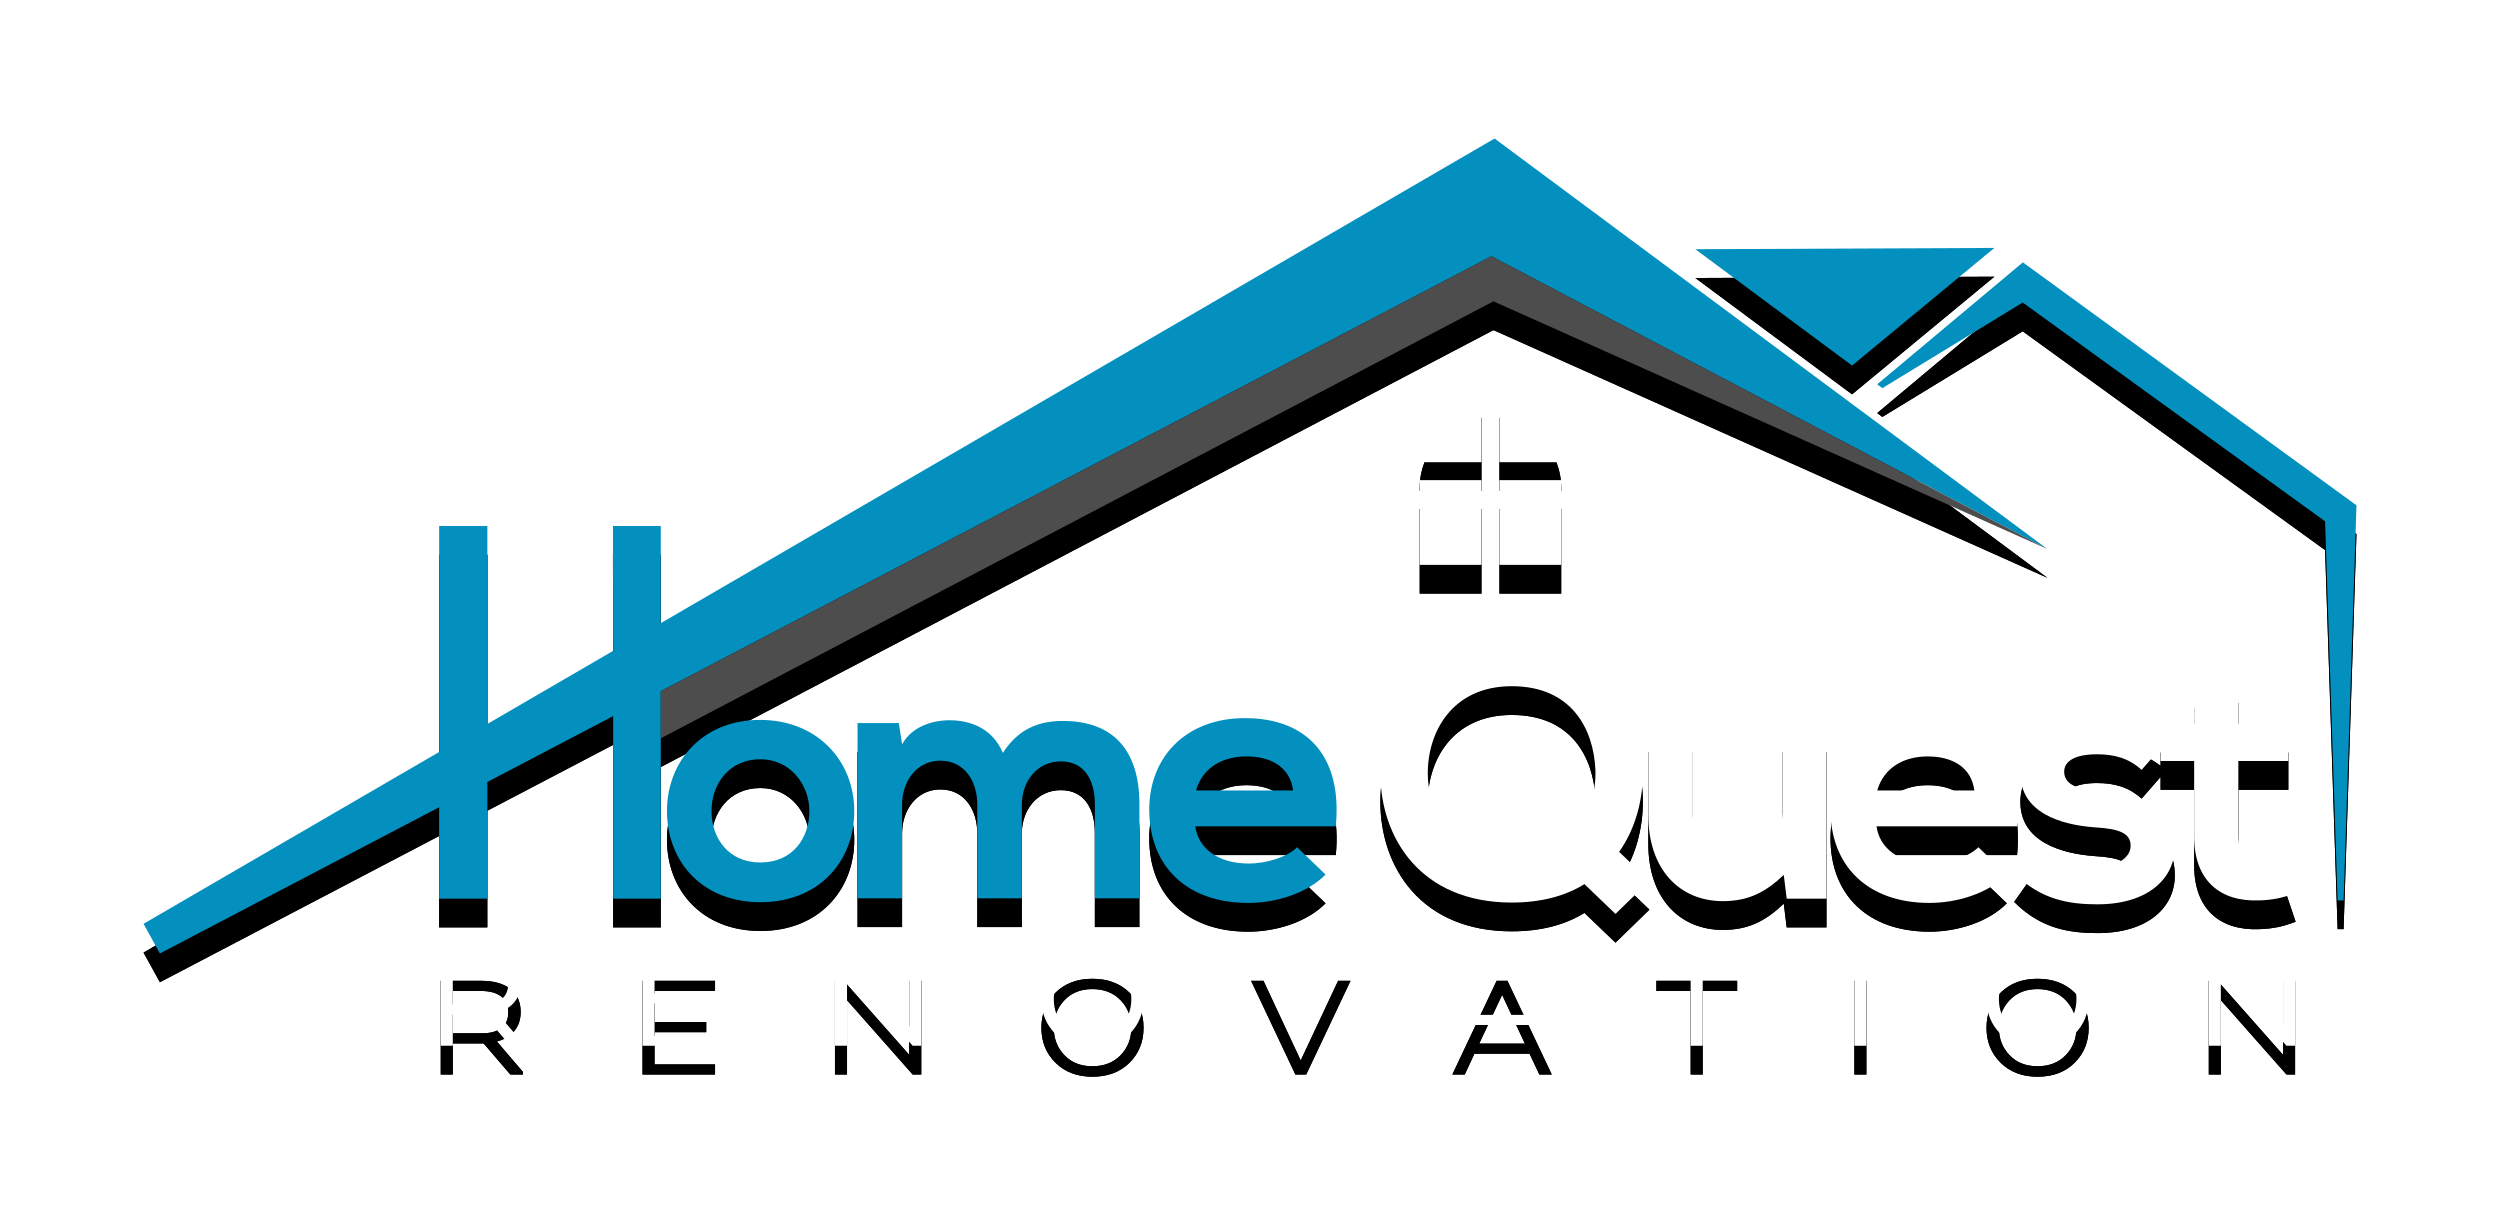 <?xml version="1.0" encoding="UTF-8"?>
<svg id="Layer_1" xmlns="http://www.w3.org/2000/svg" version="1.1" viewBox="0 0 252 122.4">
  <defs>
	<style type="text/css">
	.drop {fill:#000000;filter:url(#PCSDrop);shape-rendering:geometricPrecision;opacity:1.0;}
	.dropmore {fill:#000000;filter:url(#PCSDropMore);shape-rendering:geometricPrecision;opacity:1.0;}
	</style>
	<filter id="PCSDrop">
	<feGaussianBlur in="SourceAlpha" stdDeviation="3.7"></feGaussianBlur>
	<feOffset result="offsetblur" dx="0.0" dy="2.9"></feOffset>
	</filter>
	<filter id="PCSDropMore">
	<feGaussianBlur in="SourceAlpha" stdDeviation="3.7"></feGaussianBlur>
	<feOffset result="offsetblur" dx="0.0" dy="2.9"></feOffset>
	</filter>
  </defs>
  <path class="dropmore" d="M130.748,85.401c-1.03,1.037-3.202,1.644-4.857,1.644-3.165,0-5.115-1.573-5.41-3.754h14.168c.699-7.258-3.091-10.905-9.163-10.905h0c-5.888,0-9.643,3.863-9.643,9.225,0,5.649,3.717,9.403,9.973,9.403,2.76,0,5.889-.93,7.802-2.86l-2.871-2.753ZM125.635,76.248c2.576,0,4.416,1.143,4.71,3.432h-9.789c.662-2.288,2.65-3.432,5.079-3.432ZM203.906,26.447v-.002s-14.68,12.291-14.68,12.291l.512.392,14.149-8.632,30.48,22.053,1.264,38.21h.603l1.298-39.821-33.626-24.491ZM76.616,72.565c-5.778,0-9.385,4.147-9.385,9.189,0,5.077,3.533,9.188,9.421,9.188s9.458-4.111,9.458-9.188c0-5.041-3.717-9.189-9.494-9.189ZM76.653,86.938c-3.276,0-4.932-2.503-4.932-5.184,0-2.646,1.693-5.22,4.932-5.22,3.018,0,4.932,2.575,4.932,5.22,0,2.681-1.656,5.184-4.932,5.184ZM110.362,81.039v9.51h4.49v-9.51c0-5.291-2.539-8.366-7.691-8.366h0c-2.356-.001-4.454.714-6.073,3.217-1.031-2.431-3.201-3.289-5.373-3.289-1.729,0-3.827.643-4.784,2.431l-.332-2.145h-4.159v17.662h4.49v-9.439c0-2.324,1.435-4.433,3.864-4.433,2.465,0,3.717,2.109,3.717,4.433v9.439h4.49v-9.439c0-2.324,1.509-4.362,3.938-4.362s3.423,1.967,3.423,4.291ZM66.607,74.42l83.932-44.046,55.844,24.975-55.731-41.386-84.045,48.85v-9.793h-4.821l.022,12.584-12.682,7.372v-19.956h-4.858v22.78l-29.799,17.32,1.649,2.988,28.149-14.74v9.217h4.858v-11.761l12.682-6.641v18.401h4.799M201.032,24.991l-30.142.13,15.796,11.73,14.346-11.86ZM157.371,46.28c0-3.633-2.717-6.624-6.229-7.07v7.38h6.229v-.31ZM143.105,56.938h6.229v-8.54h-6.229v8.54ZM50.122,102.075c.729-.199,1.306-.554,1.729-1.063.422-.509.634-1.142.634-1.896,0-1.019-.351-1.798-1.051-2.339-.701-.54-1.676-.811-2.927-.811h-4.082v9.447h1.216v-3.134h3.109l2.692,3.134h1.268v-.268l-2.588-3.023v-.047ZM48.628,101.255h0s-2.987.001-2.987.001v-4.267h2.849c.856,0,1.528.181,2.015.543s.729.9.729,1.614c0,.703-.234,1.23-.704,1.582-.469.352-1.103.527-1.902.527ZM151.142,56.938h6.229v-8.54h-6.229v8.54ZM64.764,105.413h7.312v-1.024h-6.097v-3.244h5.211v-1.023h-5.211v-3.133h6.097v-1.023h-7.312v9.447ZM149.334,39.21c-3.511.445-6.229,3.437-6.229,7.07v.31h6.229v-7.38ZM199.419,85.401c-1.03,1.037-3.202,1.645-4.856,1.645-3.165,0-5.115-1.573-5.41-3.754h14.168c.699-7.258-3.091-10.905-9.163-10.905-5.888,0-9.643,3.862-9.643,9.224,0,5.649,3.717,9.403,9.973,9.403,2.76,0,5.889-.93,7.802-2.86l-2.871-2.753ZM194.304,76.248h0c2.576,0,4.416,1.144,4.71,3.432h-9.79c.662-2.288,2.65-3.432,5.079-3.432ZM199.419,85.401h0s0,0,0,0h0ZM91.65,103.429l-6.6-7.463h-.886v9.447h1.216v-7.495l6.617,7.495h.869v-9.447h-1.216v7.463ZM179.658,81.932c0,2.681-1.877,4.934-4.637,4.934-2.871,0-4.38-2.038-4.38-4.719v-9.224h-4.489v9.26c0,5.47,3.165,8.652,7.507,8.652,2.54,0,4.27-.857,6.146-2.645l.294,2.395h4.012v-17.662h-4.453v9.009ZM186.917,105.413h1.216v-9.447h-1.216v9.447ZM230.13,103.429l-6.6-7.463h-.886v9.447h1.216v-7.495l6.618,7.495h.868v-9.447h-1.216v7.463ZM227.978,86.83c-1.398,0-2.355-.822-2.355-2.503v-7.615h5.042v-3.754h-5.005v-5.005l-4.49.465v4.54h-3.385v1.331c-1.914-1.415-3.908-1.867-6.477-1.867-3.312,0-7.655,1.43-7.655,5.506,0,4.004,4.085,5.22,7.508,5.47,2.576.143,3.607.644,3.607,1.86,0,1.287-1.583,2.145-3.276,2.109-2.024-.036-4.968-1.072-6.255-2.467l-2.208,3.11c2.649,2.682,5.52,3.147,8.39,3.147,5.19,0,7.802-2.681,7.802-5.792,0-4.684-4.343-5.435-7.765-5.649-2.319-.143-3.386-.787-3.386-1.931,0-1.109,1.178-1.752,3.312-1.752,1.729,0,3.202.393,4.49,1.573l1.914-2.188v1.294h3.385v7.615c0,4.397,2.575,6.579,6.512,6.436,1.362-.036,2.43-.25,3.717-.751l-1.251-3.718c-.662.321-1.472.536-2.171.536ZM205.381,95.761c-1.541,0-2.782.47-3.726,1.409-.944.939-1.416,2.118-1.416,3.535,0,1.407.475,2.58,1.424,3.52.95.939,2.188,1.409,3.718,1.409,1.551,0,2.799-.47,3.742-1.409.944-.939,1.416-2.112,1.416-3.52,0-1.428-.472-2.608-1.416-3.543-.943-.934-2.191-1.401-3.742-1.401ZM208.229,103.461c-.718.745-1.667,1.117-2.848,1.117-1.17,0-2.11-.372-2.823-1.117-.712-.745-1.067-1.664-1.067-2.756,0-1.103.355-2.028,1.067-2.779.713-.75,1.653-1.126,2.823-1.126,1.181,0,2.13.376,2.848,1.126.718.751,1.077,1.677,1.077,2.779,0,1.092-.359,2.011-1.077,2.756ZM166.961,96.989h3.456v8.424h1.216v-8.424h3.474v-1.023h-8.146v1.023ZM131.112,103.996l-3.752-8.03h-1.251l4.465,9.447h1.093l4.464-9.447h-1.25l-3.769,8.03ZM110.112,95.761s0,0,0,0,0,0,0,0h0ZM110.112,95.761c-1.54,0-2.782.47-3.725,1.409-.944.939-1.416,2.118-1.416,3.535,0,1.407.475,2.58,1.424,3.52.949.939,2.188,1.409,3.717,1.409,1.552,0,2.799-.47,3.743-1.409.943-.939,1.416-2.112,1.416-3.52,0-1.428-.472-2.608-1.416-3.543-.944-.934-2.191-1.401-3.743-1.401ZM112.961,103.461c-.718.745-1.667,1.117-2.849,1.117-1.169,0-2.11-.372-2.822-1.117-.712-.745-1.068-1.664-1.068-2.756,0-1.103.356-2.028,1.068-2.779.712-.75,1.653-1.126,2.822-1.126,1.181,0,2.13.376,2.849,1.126.718.751,1.077,1.677,1.077,2.779,0,1.092-.359,2.011-1.077,2.756ZM150.86,95.966h0l-4.464,9.447h1.251l.973-2.094h5.558l.99,2.094h1.25l-4.464-9.447h-1.094ZM149.106,102.296l2.31-4.913,2.293,4.913h-4.603ZM165.6,77.714h0c-.11-6.436-4.158-12.8-13.212-12.8s-13.286,6.543-13.249,13.086c.036,6.507,4.085,12.978,13.249,12.978,2.907,0,5.373-.644,7.323-1.859l3.129,3.003,3.422-3.326-3.054-2.931c1.656-2.324,2.429-5.291,2.392-8.151ZM152.388,86.616c-5.594,0-8.391-4.397-8.465-8.509-.074-4.219,2.393-8.938,8.465-8.938s8.244,4.362,8.427,8.402c.184,4.291-2.613,9.045-8.427,9.045Z" fill="#d4d4d4"/>
  <path class="drop" d="M130.748,85.401c-1.03,1.037-3.202,1.644-4.857,1.644-3.165,0-5.115-1.573-5.41-3.754h14.168c.699-7.258-3.091-10.905-9.163-10.905h0c-5.888,0-9.643,3.863-9.643,9.225,0,5.649,3.717,9.403,9.973,9.403,2.76,0,5.889-.93,7.802-2.86l-2.871-2.753ZM125.635,76.248c2.576,0,4.416,1.143,4.71,3.432h-9.789c.662-2.288,2.65-3.432,5.079-3.432ZM203.906,26.447v-.002s-14.68,12.291-14.68,12.291l.512.392,14.149-8.632,30.48,22.053,1.264,38.21h.603l1.298-39.821-33.626-24.491ZM76.616,72.565c-5.778,0-9.385,4.147-9.385,9.189,0,5.077,3.533,9.188,9.421,9.188s9.458-4.111,9.458-9.188c0-5.041-3.717-9.189-9.494-9.189ZM76.653,86.938c-3.276,0-4.932-2.503-4.932-5.184,0-2.646,1.693-5.22,4.932-5.22,3.018,0,4.932,2.575,4.932,5.22,0,2.681-1.656,5.184-4.932,5.184ZM110.362,81.039v9.51h4.49v-9.51c0-5.291-2.539-8.366-7.691-8.366h0c-2.356-.001-4.454.714-6.073,3.217-1.031-2.431-3.201-3.289-5.373-3.289-1.729,0-3.827.643-4.784,2.431l-.332-2.145h-4.159v17.662h4.49v-9.439c0-2.324,1.435-4.433,3.864-4.433,2.465,0,3.717,2.109,3.717,4.433v9.439h4.49v-9.439c0-2.324,1.509-4.362,3.938-4.362s3.423,1.967,3.423,4.291ZM66.607,74.42l83.932-44.046,55.844,24.975-55.731-41.386-84.045,48.85v-9.793h-4.821l.022,12.584-12.682,7.372v-19.956h-4.858v22.78l-29.799,17.32,1.649,2.988,28.149-14.74v9.217h4.858v-11.761l12.682-6.641v18.401h4.799M201.032,24.991l-30.142.13,15.796,11.73,14.346-11.86ZM157.371,46.28c0-3.633-2.717-6.624-6.229-7.07v7.38h6.229v-.31ZM143.105,56.938h6.229v-8.54h-6.229v8.54ZM50.122,102.075c.729-.199,1.306-.554,1.729-1.063.422-.509.634-1.142.634-1.896,0-1.019-.351-1.798-1.051-2.339-.701-.54-1.676-.811-2.927-.811h-4.082v9.447h1.216v-3.134h3.109l2.692,3.134h1.268v-.268l-2.588-3.023v-.047ZM48.628,101.255h0s-2.987.001-2.987.001v-4.267h2.849c.856,0,1.528.181,2.015.543s.729.9.729,1.614c0,.703-.234,1.23-.704,1.582-.469.352-1.103.527-1.902.527ZM151.142,56.938h6.229v-8.54h-6.229v8.54ZM64.764,105.413h7.312v-1.024h-6.097v-3.244h5.211v-1.023h-5.211v-3.133h6.097v-1.023h-7.312v9.447ZM149.334,39.21c-3.511.445-6.229,3.437-6.229,7.07v.31h6.229v-7.38ZM199.419,85.401c-1.03,1.037-3.202,1.645-4.856,1.645-3.165,0-5.115-1.573-5.41-3.754h14.168c.699-7.258-3.091-10.905-9.163-10.905-5.888,0-9.643,3.862-9.643,9.224,0,5.649,3.717,9.403,9.973,9.403,2.76,0,5.889-.93,7.802-2.86l-2.871-2.753ZM194.304,76.248h0c2.576,0,4.416,1.144,4.71,3.432h-9.79c.662-2.288,2.65-3.432,5.079-3.432ZM199.419,85.401h0s0,0,0,0h0ZM91.65,103.429l-6.6-7.463h-.886v9.447h1.216v-7.495l6.617,7.495h.869v-9.447h-1.216v7.463ZM179.658,81.932c0,2.681-1.877,4.934-4.637,4.934-2.871,0-4.38-2.038-4.38-4.719v-9.224h-4.489v9.26c0,5.47,3.165,8.652,7.507,8.652,2.54,0,4.27-.857,6.146-2.645l.294,2.395h4.012v-17.662h-4.453v9.009ZM186.917,105.413h1.216v-9.447h-1.216v9.447ZM230.13,103.429l-6.6-7.463h-.886v9.447h1.216v-7.495l6.618,7.495h.868v-9.447h-1.216v7.463ZM227.978,86.83c-1.398,0-2.355-.822-2.355-2.503v-7.615h5.042v-3.754h-5.005v-5.005l-4.49.465v4.54h-3.385v1.331c-1.914-1.415-3.908-1.867-6.477-1.867-3.312,0-7.655,1.43-7.655,5.506,0,4.004,4.085,5.22,7.508,5.47,2.576.143,3.607.644,3.607,1.86,0,1.287-1.583,2.145-3.276,2.109-2.024-.036-4.968-1.072-6.255-2.467l-2.208,3.11c2.649,2.682,5.52,3.147,8.39,3.147,5.19,0,7.802-2.681,7.802-5.792,0-4.684-4.343-5.435-7.765-5.649-2.319-.143-3.386-.787-3.386-1.931,0-1.109,1.178-1.752,3.312-1.752,1.729,0,3.202.393,4.49,1.573l1.914-2.188v1.294h3.385v7.615c0,4.397,2.575,6.579,6.512,6.436,1.362-.036,2.43-.25,3.717-.751l-1.251-3.718c-.662.321-1.472.536-2.171.536ZM205.381,95.761c-1.541,0-2.782.47-3.726,1.409-.944.939-1.416,2.118-1.416,3.535,0,1.407.475,2.58,1.424,3.52.95.939,2.188,1.409,3.718,1.409,1.551,0,2.799-.47,3.742-1.409.944-.939,1.416-2.112,1.416-3.52,0-1.428-.472-2.608-1.416-3.543-.943-.934-2.191-1.401-3.742-1.401ZM208.229,103.461c-.718.745-1.667,1.117-2.848,1.117-1.17,0-2.11-.372-2.823-1.117-.712-.745-1.067-1.664-1.067-2.756,0-1.103.355-2.028,1.067-2.779.713-.75,1.653-1.126,2.823-1.126,1.181,0,2.13.376,2.848,1.126.718.751,1.077,1.677,1.077,2.779,0,1.092-.359,2.011-1.077,2.756ZM166.961,96.989h3.456v8.424h1.216v-8.424h3.474v-1.023h-8.146v1.023ZM131.112,103.996l-3.752-8.03h-1.251l4.465,9.447h1.093l4.464-9.447h-1.25l-3.769,8.03ZM110.112,95.761s0,0,0,0,0,0,0,0h0ZM110.112,95.761c-1.54,0-2.782.47-3.725,1.409-.944.939-1.416,2.118-1.416,3.535,0,1.407.475,2.58,1.424,3.52.949.939,2.188,1.409,3.717,1.409,1.552,0,2.799-.47,3.743-1.409.943-.939,1.416-2.112,1.416-3.52,0-1.428-.472-2.608-1.416-3.543-.944-.934-2.191-1.401-3.743-1.401ZM112.961,103.461c-.718.745-1.667,1.117-2.849,1.117-1.169,0-2.11-.372-2.822-1.117-.712-.745-1.068-1.664-1.068-2.756,0-1.103.356-2.028,1.068-2.779.712-.75,1.653-1.126,2.822-1.126,1.181,0,2.13.376,2.849,1.126.718.751,1.077,1.677,1.077,2.779,0,1.092-.359,2.011-1.077,2.756ZM150.86,95.966h0l-4.464,9.447h1.251l.973-2.094h5.558l.99,2.094h1.25l-4.464-9.447h-1.094ZM149.106,102.296l2.31-4.913,2.293,4.913h-4.603ZM165.6,77.714h0c-.11-6.436-4.158-12.8-13.212-12.8s-13.286,6.543-13.249,13.086c.036,6.507,4.085,12.978,13.249,12.978,2.907,0,5.373-.644,7.323-1.859l3.129,3.003,3.422-3.326-3.054-2.931c1.656-2.324,2.429-5.291,2.392-8.151ZM152.388,86.616c-5.594,0-8.391-4.397-8.465-8.509-.074-4.219,2.393-8.938,8.465-8.938s8.244,4.362,8.427,8.402c.184,4.291-2.613,9.045-8.427,9.045Z" fill="#d4d4d4"/>
  <path d="M76.616,72.565c-5.778,0-9.385,4.147-9.385,9.189,0,5.077,3.533,9.188,9.421,9.188s9.458-4.111,9.458-9.188c0-5.041-3.717-9.189-9.495-9.189h.001ZM76.653,86.938c-3.276,0-4.932-2.503-4.932-5.184,0-2.646,1.693-5.22,4.932-5.22,3.018,0,4.932,2.575,4.932,5.22,0,2.681-1.656,5.184-4.932,5.184ZM107.161,72.672c-2.356,0-4.454.715-6.073,3.218-1.031-2.431-3.201-3.289-5.373-3.289-1.729,0-3.827.643-4.784,2.431l-.332-2.145h-4.159v17.662h4.49v-9.439c0-2.324,1.435-4.433,3.864-4.433,2.465,0,3.717,2.109,3.717,4.433v9.439h4.49v-9.439c0-2.324,1.509-4.362,3.938-4.362s3.423,1.967,3.423,4.291v9.51h4.49v-9.51c0-5.291-2.539-8.366-7.691-8.366h0ZM125.487,72.387c-5.888,0-9.643,3.862-9.643,9.224,0,5.649,3.717,9.403,9.973,9.403,2.76,0,5.889-.93,7.802-2.86l-2.871-2.753c-1.03,1.037-3.202,1.644-4.857,1.644-3.165,0-5.115-1.573-5.41-3.754h14.168c.699-7.258-3.091-10.905-9.163-10.905h0ZM120.556,79.68c.662-2.288,2.65-3.432,5.079-3.432,2.576,0,4.416,1.143,4.71,3.432h-9.79,0ZM66.607,62.815v-9.795h-4.821l.022,12.584-12.682,7.372v-19.956h-4.858v22.78l-29.799,17.32,1.649,2.988,28.149-14.74v9.217h4.858v-11.761l12.682-6.641v18.401h4.799v-20.914l83.724-43.84,56.053,29.519-55.731-41.386-84.046,48.851h.001ZM203.905,26.445l-14.679,12.291.512.392,14.149-8.632,30.48,22.053,1.264,38.21h.603l1.298-39.821-33.626-24.491v-.002ZM201.033,24.991l-30.143.13,15.796,11.73,14.346-11.86h.001Z" fill="#0390bf"/>
  <polygon points="206.383 55.349 150.331 25.83 66.607 69.67 66.607 74.42 150.539 30.374 206.383 55.349" fill="#4d4d4d"/>
  <g>
    <path d="M165.6,77.714c-.11-6.436-4.158-12.8-13.212-12.8s-13.286,6.543-13.249,13.086c.036,6.507,4.085,12.978,13.249,12.978,2.907,0,5.373-.644,7.323-1.859l3.129,3.003,3.422-3.326-3.054-2.931c1.656-2.324,2.429-5.291,2.392-8.151h0ZM152.388,86.616c-5.594,0-8.391-4.397-8.465-8.509-.074-4.219,2.393-8.938,8.465-8.938s8.244,4.362,8.427,8.402c.184,4.291-2.613,9.045-8.427,9.045Z" fill="#fff"/>
    <path d="M179.658,81.932c0,2.681-1.877,4.934-4.637,4.934-2.871,0-4.38-2.038-4.38-4.719v-9.224h-4.489v9.26c0,5.47,3.165,8.652,7.507,8.652,2.54,0,4.27-.857,6.146-2.645l.294,2.395h4.012v-17.662h-4.453v9.01h0Z" fill="#fff"/>
    <path d="M199.42,85.401c-1.03,1.037-3.202,1.645-4.857,1.645-3.165,0-5.115-1.573-5.41-3.754h14.168c.699-7.258-3.091-10.905-9.163-10.905-5.888,0-9.643,3.862-9.643,9.224,0,5.649,3.717,9.403,9.973,9.403,2.76,0,5.889-.93,7.802-2.86l-2.871-2.753h0ZM194.305,76.248c2.576,0,4.416,1.144,4.71,3.432h-9.79c.662-2.288,2.65-3.432,5.079-3.432h0Z" fill="#fff"/>
    <path d="M227.683,90.763c1.362-.036,2.43-.25,3.717-.751l-1.251-3.718c-.662.321-1.472.536-2.171.536-1.398,0-2.355-.822-2.355-2.503v-7.615h5.042v-3.754h-5.005v-5.005l-4.49.465v4.54h-3.385v1.331c-1.914-1.415-3.908-1.867-6.477-1.867-3.312,0-7.655,1.43-7.655,5.506,0,4.004,4.085,5.22,7.508,5.47,2.576.143,3.607.644,3.607,1.86,0,1.287-1.583,2.145-3.276,2.109-2.024-.036-4.968-1.072-6.255-2.467l-2.208,3.11c2.649,2.682,5.52,3.147,8.39,3.147,5.19,0,7.802-2.681,7.802-5.792,0-4.684-4.343-5.435-7.765-5.649-2.319-.143-3.386-.787-3.386-1.931,0-1.109,1.178-1.752,3.312-1.752,1.729,0,3.202.393,4.49,1.573l1.914-2.188v1.294h3.385v7.615c0,4.397,2.576,6.579,6.513,6.436h0Z" fill="#fff"/>
    <path d="M50.122,102.075c.729-.199,1.306-.554,1.729-1.063.422-.509.634-1.142.634-1.896,0-1.019-.351-1.798-1.051-2.339-.701-.54-1.676-.811-2.927-.811h-4.082v9.447h1.216v-3.134h3.109l2.692,3.134h1.268v-.268l-2.588-3.023s0-.047,0-.047ZM48.628,101.256h-2.987v-4.267h2.849c.856,0,1.528.181,2.015.543s.729.9.729,1.614c0,.703-.234,1.23-.704,1.582-.469.352-1.103.527-1.902.527h0Z" fill="#fff"/>
    <polygon points="64.764 105.413 72.076 105.413 72.076 104.389 65.979 104.389 65.979 101.145 71.19 101.145 71.19 100.122 65.979 100.122 65.979 96.989 72.076 96.989 72.076 95.966 64.764 95.966 64.764 105.413" fill="#fff"/>
    <polygon points="91.65 103.429 85.05 95.966 84.164 95.966 84.164 105.413 85.38 105.413 85.38 97.918 91.997 105.413 92.866 105.413 92.866 95.966 91.65 95.966 91.65 103.429" fill="#fff"/>
    <path d="M110.113,95.761c-1.54,0-2.782.47-3.726,1.409s-1.416,2.118-1.416,3.535c0,1.407.475,2.58,1.424,3.52.949.939,2.188,1.409,3.717,1.409,1.552,0,2.799-.47,3.743-1.409.943-.939,1.416-2.112,1.416-3.52,0-1.428-.472-2.608-1.416-3.543-.944-.934-2.191-1.401-3.743-1.401h0ZM112.961,103.461c-.718.745-1.667,1.117-2.849,1.117-1.169,0-2.11-.372-2.822-1.117-.712-.745-1.068-1.664-1.068-2.756,0-1.103.356-2.028,1.068-2.779.712-.75,1.653-1.126,2.822-1.126,1.181,0,2.13.376,2.849,1.126.718.751,1.077,1.677,1.077,2.779,0,1.092-.359,2.011-1.077,2.756Z" fill="#fff"/>
    <polygon points="131.112 103.996 127.36 95.966 126.109 95.966 130.574 105.413 131.667 105.413 136.131 95.966 134.881 95.966 131.112 103.996" fill="#fff"/>
    <path d="M150.86,95.966l-4.464,9.447h1.251l.973-2.094h5.558l.99,2.094h1.25l-4.464-9.447h-1.094ZM149.106,102.296l2.31-4.913,2.293,4.913h-4.603Z" fill="#fff"/>
    <polygon points="166.961 96.989 170.417 96.989 170.417 105.413 171.633 105.413 171.633 96.989 175.107 96.989 175.107 95.966 166.961 95.966 166.961 96.989" fill="#fff"/>
    <rect x="186.917" y="95.966" width="1.216" height="9.447" fill="#fff"/>
    <path d="M205.381,95.761c-1.541,0-2.782.47-3.726,1.409-.944.939-1.416,2.118-1.416,3.535,0,1.407.475,2.58,1.424,3.52.95.939,2.188,1.409,3.718,1.409,1.551,0,2.799-.47,3.742-1.409.944-.939,1.416-2.112,1.416-3.52,0-1.428-.472-2.608-1.416-3.543-.943-.934-2.191-1.401-3.742-1.401ZM208.229,103.461c-.718.745-1.667,1.117-2.848,1.117-1.17,0-2.11-.372-2.823-1.117-.712-.745-1.067-1.664-1.067-2.756,0-1.103.355-2.028,1.067-2.779.713-.75,1.653-1.126,2.823-1.126,1.181,0,2.13.376,2.848,1.126.718.751,1.077,1.677,1.077,2.779,0,1.092-.359,2.011-1.077,2.756Z" fill="#fff"/>
    <polygon points="230.13 103.429 223.53 95.966 222.644 95.966 222.644 105.413 223.86 105.413 223.86 97.918 230.478 105.413 231.346 105.413 231.346 95.966 230.13 95.966 230.13 103.429" fill="#fff"/>
    <rect x="151.142" y="48.398" width="6.229" height="8.54" fill="#fff"/>
    <path d="M157.371,46.28c0-3.633-2.717-6.624-6.229-7.07v7.38h6.229v-.31Z" fill="#fff"/>
    <rect x="143.105" y="48.398" width="6.229" height="8.54" fill="#fff"/>
    <path d="M149.334,39.21c-3.511.445-6.229,3.437-6.229,7.07v.31h6.229v-7.38Z" fill="#fff"/>
  </g>
</svg>